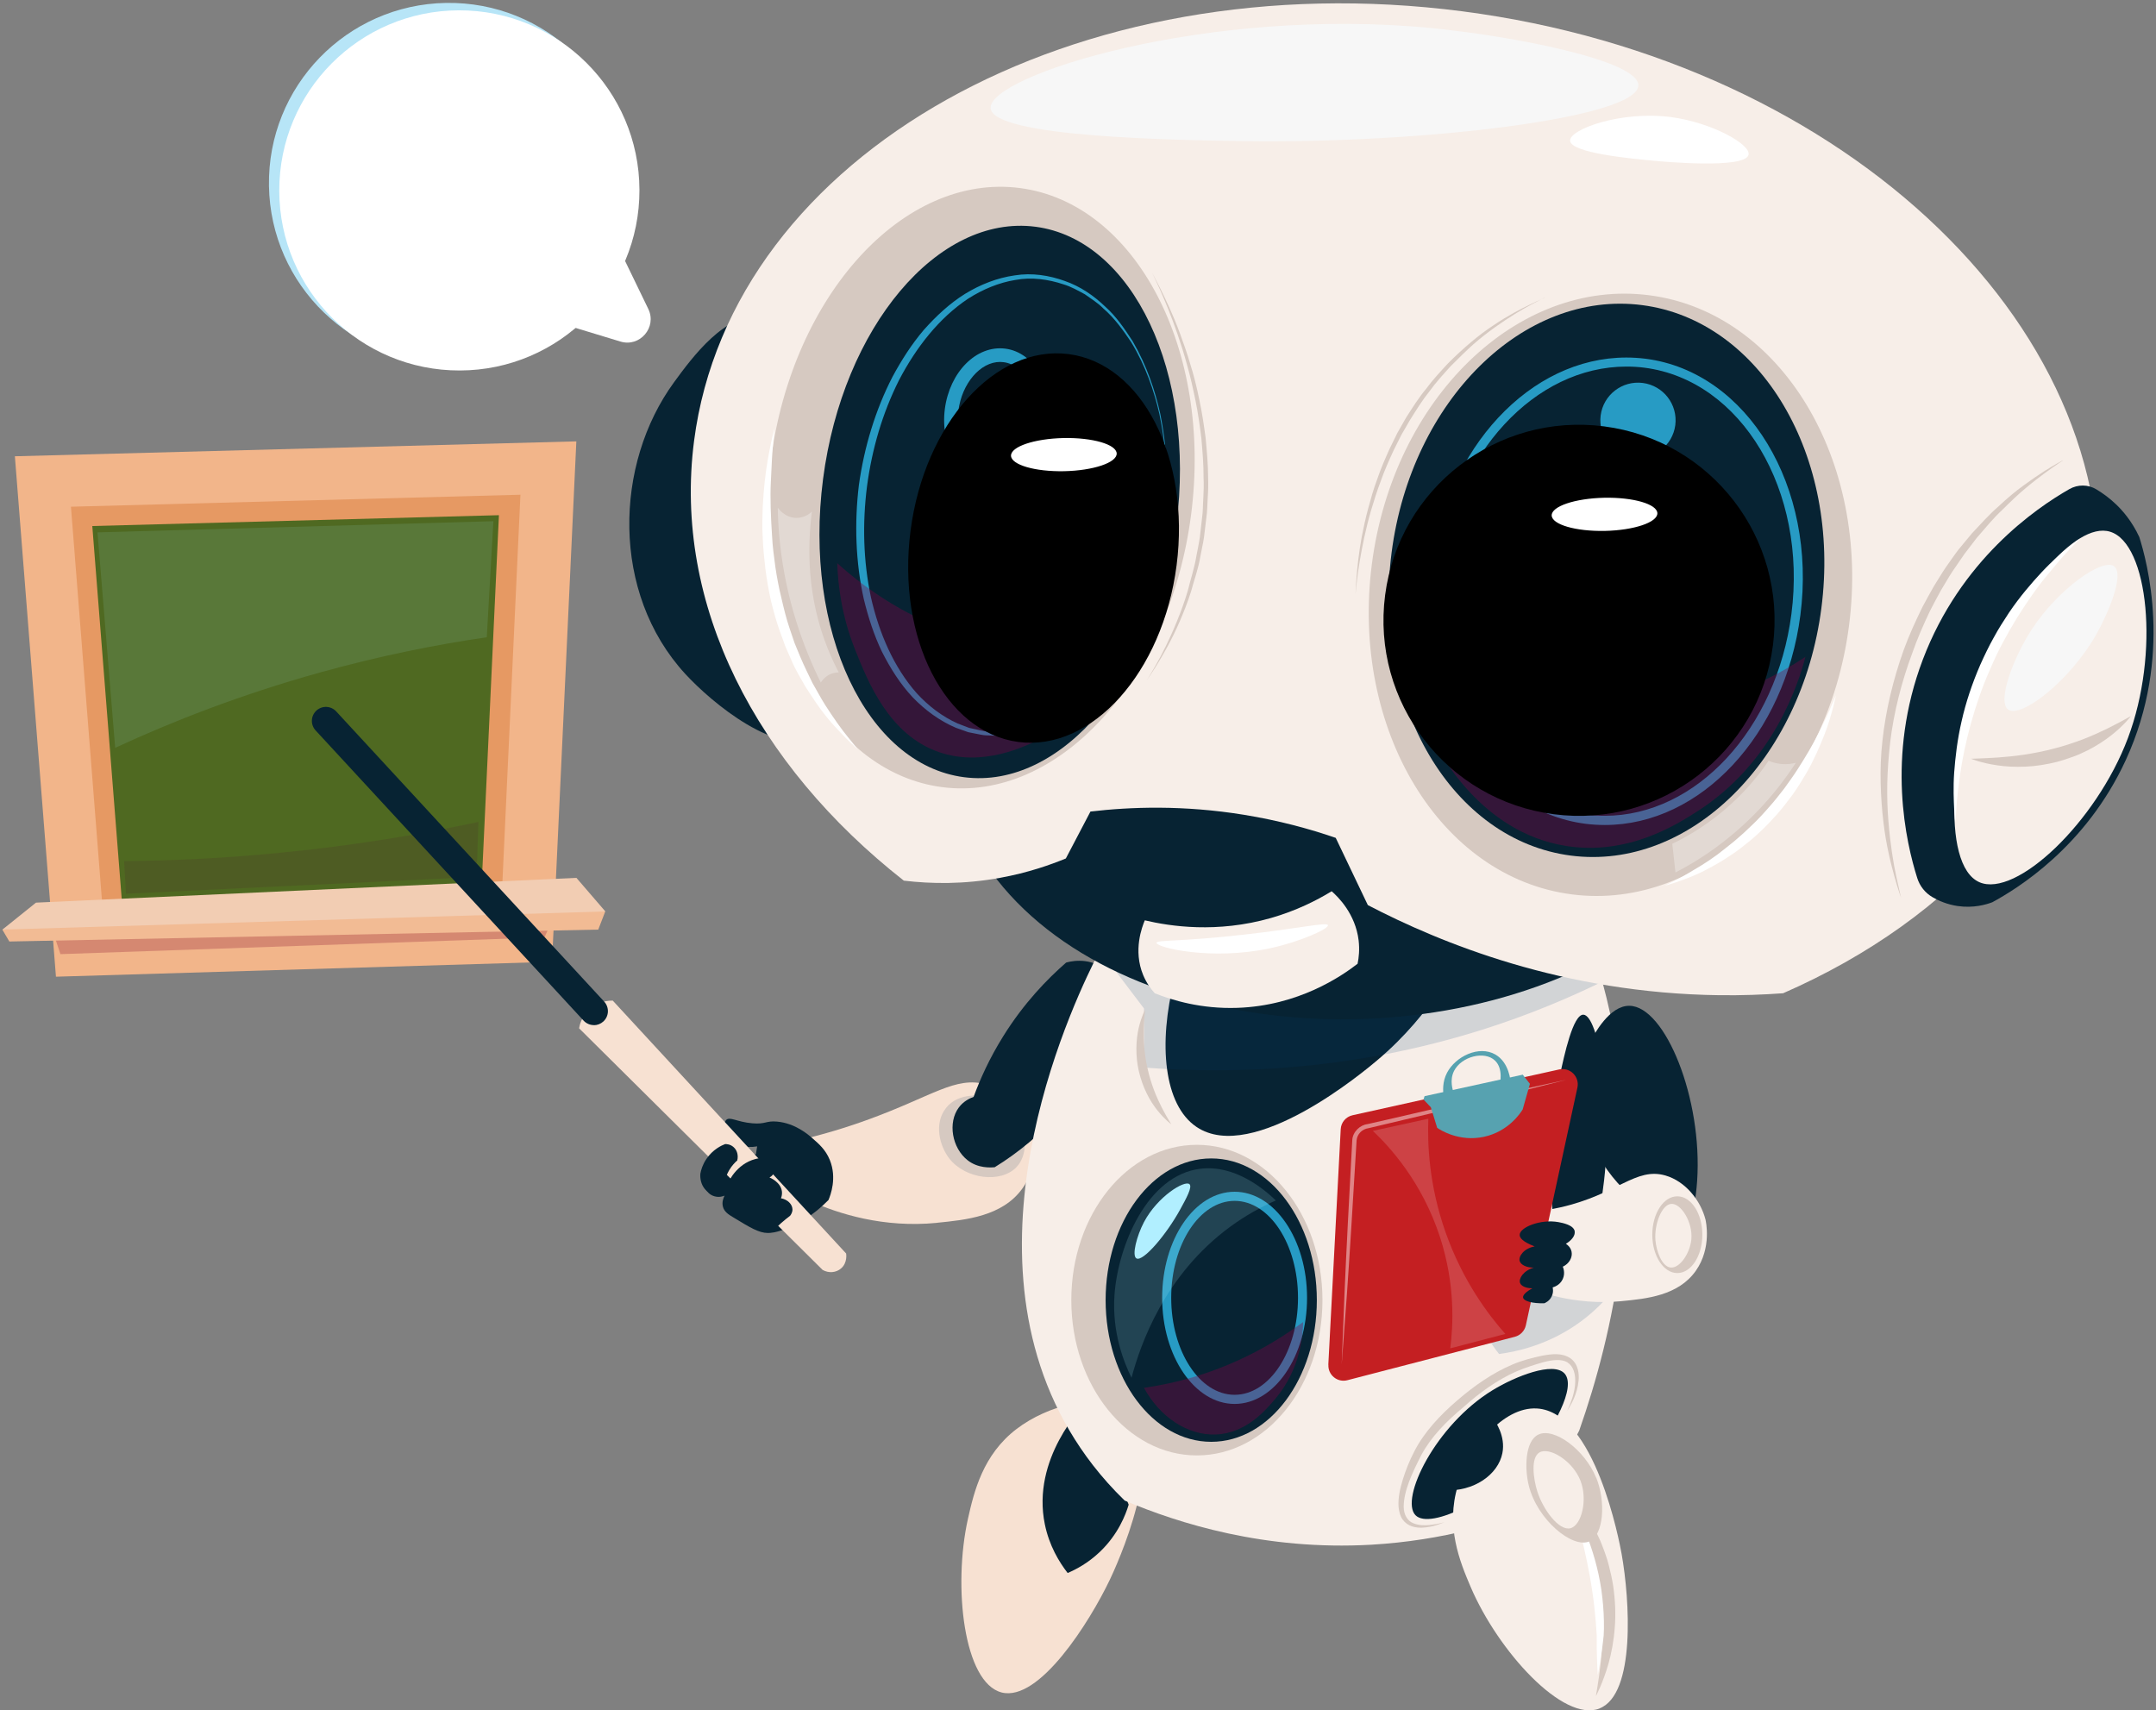 <svg width="271" height="215" viewBox="0 0 271 215" fill="none" xmlns="http://www.w3.org/2000/svg">
<rect x="0" y="0" width="271" height="215" fill="#808080" stroke="none"/>
<path d="M56.808 45.635C69.308 45.432 79.277 35.134 79.075 22.634C78.872 10.134 68.574 0.165 56.073 0.367C43.573 0.57 33.604 10.868 33.807 23.369C34.01 35.869 44.308 45.838 56.808 45.635Z" fill="#B7E5F7"/>
<path d="M57.806 46.572C70.308 46.535 80.413 36.37 80.376 23.869C80.339 11.367 70.174 1.262 57.672 1.299C45.17 1.336 35.065 11.501 35.102 24.003C35.139 36.505 45.304 46.61 57.806 46.572Z" fill="white"/>
<path d="M75.906 27.304C77.77 31.145 79.624 34.996 81.488 38.837C82.604 41.142 80.433 43.682 77.985 42.934C74.205 41.787 70.426 40.64 66.656 39.493C69.739 35.426 72.833 31.37 75.916 27.304H75.906Z" fill="white"/>
<path fill-rule="evenodd" clip-rule="evenodd" d="M69.402 120.903C48.608 121.528 27.826 122.153 7.033 122.778C5.312 100.971 3.591 79.163 1.87 57.356C25.398 56.732 48.916 56.107 72.444 55.482C71.43 77.289 70.416 99.096 69.391 120.903H69.402Z" fill="#F2B58A"/>
<path fill-rule="evenodd" clip-rule="evenodd" d="M62.979 114.574C46.334 115.076 29.69 115.577 13.045 116.079C11.672 98.615 10.29 81.161 8.917 63.697C27.754 63.195 46.59 62.693 65.417 62.191C64.608 79.645 63.788 97.109 62.979 114.574Z" fill="#E69963"/>
<path fill-rule="evenodd" clip-rule="evenodd" d="M60.51 112.145C45.453 112.596 30.396 113.047 15.339 113.508C14.09 97.713 12.85 81.919 11.601 66.124C28.634 65.673 45.679 65.223 62.713 64.762C61.975 80.556 61.238 96.351 60.5 112.145H60.51Z" fill="#4F6921"/>
<g style="mix-blend-mode:screen" opacity="0.11">
<path fill-rule="evenodd" clip-rule="evenodd" d="M62.016 65.509C61.739 70.375 61.463 75.24 61.186 80.105C54.846 81.027 47.778 82.431 40.199 84.541C30.273 87.306 21.669 90.676 14.479 94.005C13.741 84.981 13.004 75.947 12.256 66.923C28.839 66.452 45.433 65.98 62.016 65.519V65.509Z" fill="#AAF3FF"/>
</g>
<g style="mix-blend-mode:multiply" opacity="0.25">
<path fill-rule="evenodd" clip-rule="evenodd" d="M69.053 116.468L68.439 117.831L7.596 119.941L6.571 116.857L69.053 116.468Z" fill="#7F0029"/>
</g>
<path fill-rule="evenodd" clip-rule="evenodd" d="M76.079 114.573L75.198 116.857C50.523 117.359 25.848 117.851 1.173 118.353C0.876 117.851 0.589 117.359 0.292 116.857L18.576 114.573H76.079Z" fill="#F2BB94"/>
<path fill-rule="evenodd" clip-rule="evenodd" d="M72.454 110.353L4.523 113.467L0.303 116.857C25.562 116.099 50.831 115.331 76.09 114.573C74.881 113.17 73.662 111.756 72.454 110.353Z" fill="#F2CDB3"/>
<g style="mix-blend-mode:multiply" opacity="0.15">
<path fill-rule="evenodd" clip-rule="evenodd" d="M59.906 110.24C45.217 110.947 30.519 111.643 15.83 112.35C15.748 110.978 15.677 109.615 15.595 108.243C21.689 108.192 28.286 107.874 35.292 107.188C44.388 106.297 52.705 104.914 60.141 103.316C60.059 105.621 59.987 107.925 59.906 110.23V110.24Z" fill="#4D162C"/>
</g>
<path fill-rule="evenodd" clip-rule="evenodd" d="M117.768 153.711C121.414 153.352 125.972 152.902 128.482 149.439C130.807 146.244 129.864 142.546 129.823 142.372C129.106 139.709 126.884 137.097 124.005 136.318C120.031 135.243 117.307 137.783 108.907 140.815C105.087 142.198 101.86 143.007 99.802 143.468C99.689 144.369 99.617 145.906 100.15 147.688C100.6 149.194 101.297 150.3 101.809 150.976C105.435 152.594 111.069 154.376 117.757 153.721L117.768 153.711Z" fill="#F7E1D2"/>
<path fill-rule="evenodd" clip-rule="evenodd" d="M104.307 145.825C103.775 144.504 102.873 143.746 102.146 143.111C101.624 142.65 99.975 141.195 97.66 140.99C96.257 140.868 96.236 141.349 94.567 141.206C92.631 141.042 91.739 140.325 91.278 140.786C90.848 141.216 91.156 142.312 91.637 142.978C92.344 143.951 93.706 144.371 95.171 144.104C95.12 144.432 95.068 144.77 95.017 145.098C93.727 145.344 92.088 145.805 90.346 146.726C89.599 147.126 88.953 147.546 88.39 147.956C88.359 148.15 88.277 148.918 88.769 149.615C88.892 149.789 89.209 150.219 89.814 150.383C90.418 150.557 90.92 150.363 91.074 150.301C90.93 150.588 90.715 151.121 90.869 151.694C91.033 152.309 91.524 152.647 92.18 153.036C94.321 154.337 95.386 154.982 96.513 154.993C96.789 154.993 97.537 154.982 99.002 154.378C100.221 153.876 102.146 152.882 104.133 150.854C104.4 150.23 105.219 148.079 104.307 145.825Z" fill="#072333"/>
<path fill-rule="evenodd" clip-rule="evenodd" d="M118.915 139.279C117.358 141.225 118.096 144.072 119.345 145.66C121.384 148.231 125.809 148.774 127.765 146.715C129.199 145.209 128.789 142.864 128.718 142.464C128.144 139.483 125.327 138.305 125.092 138.213C123.402 137.537 120.493 137.302 118.915 139.268V139.279Z" fill="#D6C9C1"/>
<path fill-rule="evenodd" clip-rule="evenodd" d="M140.641 127.254C141.143 125.215 140.436 123.085 138.848 121.835C136.738 120.176 134.208 120.944 134.003 121.006C131.668 123.044 128.708 126.066 126.086 130.286C124.365 133.051 123.187 135.673 122.378 137.886C121.866 138.07 121.087 138.449 120.513 139.228C119.12 141.102 119.643 144.298 121.63 145.855C122.921 146.869 124.498 146.777 125.031 146.726C126.465 145.845 127.95 144.79 129.445 143.53C135.796 138.152 139.012 131.668 140.661 127.254H140.641Z" fill="#072333"/>
<path fill-rule="evenodd" clip-rule="evenodd" d="M125.891 212.752C130.634 213.961 136.954 203.902 139.494 198.596C140.139 197.244 147.207 182.167 141.532 177.547C138.203 174.833 131.648 176.677 127.786 179.627C123.536 182.863 122.429 187.524 121.671 190.904C119.756 199.467 121.149 211.543 125.902 212.752H125.891Z" fill="#F7E1D2"/>
<path fill-rule="evenodd" clip-rule="evenodd" d="M141.871 189.141C141.492 190.411 140.549 192.88 138.245 195.082C136.77 196.485 135.264 197.284 134.199 197.735C133.133 196.362 131.884 194.314 131.331 191.61C129.641 183.374 136.022 176.788 136.749 176.061C138.46 180.425 140.16 184.788 141.871 189.151V189.141Z" fill="#072333"/>
<path fill-rule="evenodd" clip-rule="evenodd" d="M200.817 121.303C201.616 124.007 202.323 126.865 202.896 129.866C206.696 149.809 202.835 167.488 198.502 179.831C197.59 181.654 196.013 184.256 193.411 186.776C190.134 189.941 186.723 191.539 184.623 192.327C181.058 193.208 176.941 193.915 172.362 194.181C159.005 194.939 148.138 191.498 141.367 188.63C138.335 185.69 136.102 182.678 134.433 179.841C120.185 155.688 135.518 124.786 138.13 119.695C159.026 120.238 179.921 120.77 200.817 121.313V121.303Z" fill="#F7EEE8"/>
<path fill-rule="evenodd" clip-rule="evenodd" d="M180.926 124.54C179.256 127.029 176.726 130.245 173.059 133.328C171.676 134.496 157.49 146.45 150.391 141.656C146.274 138.88 145.567 131.157 147.616 123.147C158.719 123.608 169.822 124.069 180.926 124.54Z" fill="#072333"/>
<path fill-rule="evenodd" clip-rule="evenodd" d="M192.501 182.843C195.215 179.648 198.186 174.362 196.659 172.662C195.256 171.105 190.462 173.021 187.635 174.741C180.404 179.146 175.928 188.457 177.925 190.474C179.789 192.359 187.779 188.385 192.501 182.843Z" fill="#072333"/>
<g style="mix-blend-mode:multiply" opacity="0.15">
<path d="M203.789 122.194C199.282 124.539 194.14 126.813 188.363 128.77C170.837 134.69 154.971 135.049 143.796 134.198V126.772C141.696 124.007 139.607 121.251 137.507 118.486C159.601 119.725 181.695 120.965 203.778 122.204L203.789 122.194Z" fill="#003A71"/>
</g>
<path fill-rule="evenodd" clip-rule="evenodd" d="M201.053 214.759C205.601 212.966 204.864 201.115 203.829 195.328C203.563 193.853 200.5 177.485 193.187 177.055C188.895 176.799 184.655 182.115 183.241 186.775C181.684 191.887 183.497 196.311 184.859 199.497C188.311 207.568 196.485 216.562 201.053 214.769V214.759Z" fill="#F7EEE8"/>
<path fill-rule="evenodd" clip-rule="evenodd" d="M199.025 127.552C197.724 127.511 196.618 132.642 196.075 135.182C193.371 147.73 195.85 160.995 197.98 161.036C199.722 161.066 201.186 152.257 201.627 148.375C202.784 138.245 200.879 127.613 199.025 127.552Z" fill="#072333"/>
<path fill-rule="evenodd" clip-rule="evenodd" d="M204.821 126.435C202.301 126.394 200.386 129.989 199.791 131.116C197.487 135.449 198.829 139.863 199.443 141.871C201.42 148.334 206.531 151.745 208.293 152.8L212.452 153.845C212.779 152.554 213.169 150.711 213.322 148.467C214.029 138.112 209.307 126.507 204.821 126.435Z" fill="#072333"/>
<path d="M196.575 186.825C196.575 186.825 196.872 187.153 197.354 187.747C197.815 188.351 198.521 189.191 199.3 190.246C199.72 190.871 200.017 191.434 200.396 192.1C200.713 192.797 201.123 193.524 201.4 194.313C201.707 195.091 202.004 195.911 202.219 196.761C202.434 197.611 202.639 198.492 202.772 199.373C203.028 201.145 203.11 202.947 202.967 204.617C202.844 206.287 202.547 207.823 202.188 209.103C201.451 211.664 200.601 213.201 200.601 213.201C200.601 213.201 200.672 212.77 200.795 212.012C200.928 211.265 201.072 210.189 201.215 208.909C201.338 207.628 201.441 206.143 201.441 204.556C201.451 203.767 201.389 202.947 201.348 202.118C201.277 201.288 201.205 200.458 201.051 199.629C200.949 198.799 200.775 197.969 200.59 197.16C200.396 196.351 200.201 195.562 199.955 194.804C199.73 194.036 199.453 193.35 199.238 192.653C198.952 191.988 198.685 191.25 198.46 190.758C197.856 189.601 197.415 188.597 197.077 187.911C196.749 187.214 196.585 186.805 196.585 186.805L196.575 186.825Z" fill="#D6C9C1"/>
<path d="M200.827 210.5C200.827 210.5 200.735 209.168 200.704 207.181C200.704 206.689 200.704 206.167 200.704 205.614C200.663 205.05 200.622 204.456 200.581 203.842C200.468 202.623 200.345 201.322 200.141 200.042C199.772 197.46 199.198 194.9 198.717 192.984C198.225 191.059 197.897 189.778 197.897 189.778C197.897 189.778 198.584 190.926 199.352 192.779C200.12 194.633 200.899 197.215 201.288 199.868C201.472 201.199 201.585 202.531 201.605 203.801C201.626 204.436 201.605 205.03 201.575 205.604C201.513 206.239 201.441 206.72 201.38 207.232C201.103 209.209 200.847 210.51 200.847 210.51L200.827 210.5Z" fill="white"/>
<path d="M187.604 178.193C187.952 178.644 189.273 180.498 188.843 182.67C188.31 185.363 185.268 187.545 181.509 187.34C181.386 186.654 181.089 184.411 182.369 182.106C184.039 179.084 187.102 178.316 187.604 178.204V178.193Z" fill="#072333"/>
<path d="M196.935 177.434C196.935 177.434 197.283 176.819 197.652 175.662C197.826 175.088 198.011 174.361 198 173.542C198 172.743 197.806 171.77 197.017 171.258C196.29 170.807 195.122 170.94 194.026 171.227C192.91 171.544 191.691 171.923 190.543 172.425C188.208 173.46 185.965 175.068 183.916 176.912C181.786 178.684 179.87 180.64 178.662 182.894C177.504 185.147 176.439 187.431 176.439 189.408C176.439 190.381 176.9 191.19 177.648 191.477C178.375 191.784 179.143 191.754 179.727 191.702C180.925 191.569 181.601 191.334 181.601 191.334C181.601 191.334 181.437 191.395 181.13 191.518C180.823 191.631 180.372 191.805 179.758 191.918C179.153 192.02 178.375 192.153 177.494 191.877C177.033 191.733 176.623 191.446 176.296 191.006C175.978 190.555 175.855 190.002 175.794 189.449C175.712 188.322 175.968 187.165 176.326 185.987C176.695 184.809 177.156 183.631 177.781 182.433C179.01 180.025 181.028 177.874 183.158 176.051C185.289 174.208 187.655 172.558 190.144 171.514C191.404 170.981 192.633 170.684 193.842 170.418C195.03 170.203 196.331 170.018 197.416 170.756C198.41 171.493 198.502 172.733 198.42 173.562C198.338 174.443 198.092 175.17 197.857 175.734C197.621 176.307 197.365 176.717 197.201 177.004C197.027 177.28 196.935 177.424 196.935 177.424V177.434Z" fill="#D6C9C1"/>
<path d="M150.443 182.955C159.16 182.955 166.227 174.214 166.227 163.432C166.227 152.65 159.16 143.909 150.443 143.909C141.725 143.909 134.658 152.65 134.658 163.432C134.658 174.214 141.725 182.955 150.443 182.955Z" fill="#D6C9C1"/>
<path d="M152.247 181.245C159.578 181.245 165.521 173.27 165.521 163.433C165.521 153.595 159.578 145.62 152.247 145.62C144.915 145.62 138.972 153.595 138.972 163.433C138.972 173.27 144.915 181.245 152.247 181.245Z" fill="#072333"/>
<g style="mix-blend-mode:multiply" opacity="0.15">
<path d="M202.651 162.338C201.719 163.495 200.449 164.816 198.79 166.056C194.826 169.006 190.749 169.897 188.424 170.204C187.492 169.036 186.201 167.09 185.433 164.396C184.193 160.012 185.115 156.304 185.607 154.727C191.282 157.267 196.966 159.808 202.641 162.338H202.651Z" fill="#003A71"/>
</g>
<path d="M155.185 176.483C150.166 176.483 146.079 170.501 146.079 163.146C146.079 155.792 150.166 149.81 155.185 149.81C160.204 149.81 164.291 155.792 164.291 163.146C164.291 170.501 160.204 176.483 155.185 176.483ZM155.185 150.957C150.791 150.957 147.216 156.427 147.216 163.146C147.216 169.866 150.791 175.335 155.185 175.335C159.579 175.335 163.154 169.866 163.154 163.146C163.154 156.427 159.579 150.957 155.185 150.957Z" fill="#279BC4"/>
<path opacity="0.16" fill-rule="evenodd" clip-rule="evenodd" d="M160.368 150.906C158.555 151.705 156.609 152.76 154.652 154.194C146.355 160.268 143.334 169.046 142.228 173.195C141.285 171.289 139.749 167.51 140.087 162.767C140.527 156.622 144.194 147.679 150.944 146.911C155.256 146.42 158.893 149.482 160.368 150.906Z" fill="#B1EFFF"/>
<path fill-rule="evenodd" clip-rule="evenodd" d="M149.511 148.857C149.9 149.205 149.112 150.639 148.364 152.001C146.612 155.207 143.662 158.659 142.843 158.188C142.239 157.84 142.884 155.351 143.796 153.62C145.506 150.383 148.917 148.324 149.511 148.857Z" fill="#B1EFFF"/>
<g style="mix-blend-mode:multiply" opacity="0.36">
<path fill-rule="evenodd" clip-rule="evenodd" d="M163.799 166.187C163.779 167.703 163.513 171.984 160.368 175.754C159.159 177.198 156.67 180.189 152.798 180.322C149.234 180.445 145.772 178.099 143.795 174.463C145.751 174.176 147.923 173.736 150.227 173.04C156.117 171.257 160.655 168.512 163.799 166.187Z" fill="#860043"/>
</g>
<path d="M200.643 185.76C201.852 188.741 201.596 192.951 199.783 193.76C197.662 194.702 193.227 191.056 192.162 186.744C191.619 184.552 191.691 181.151 193.35 180.342C195.337 179.369 199.219 182.268 200.633 185.771L200.643 185.76Z" fill="#D6C9C1"/>
<path d="M198.647 186.102C199.6 188.509 198.801 191.736 197.408 192.105C195.964 192.484 193.946 189.769 193.219 187.434C192.768 185.99 192.348 183.255 193.505 182.579C194.755 181.852 197.664 183.624 198.647 186.102Z" fill="#F7EEE8"/>
<path fill-rule="evenodd" clip-rule="evenodd" d="M203.787 163.565C206.962 163.258 210.946 162.879 213.159 159.744C215.197 156.846 214.408 153.476 214.378 153.322C213.763 150.895 211.848 148.498 209.349 147.771C205.589 146.675 203.295 150.147 196.166 151.765C193.329 152.411 190.901 152.493 189.231 152.462C189.528 153.681 189.795 155.145 189.928 156.795C190.051 158.351 190.02 159.765 189.928 160.963C193.073 162.459 197.969 164.118 203.807 163.565H203.787Z" fill="#F7EEE8"/>
<path d="M213.978 155.207C213.978 157.87 212.574 160.032 210.833 160.032C209.092 160.032 207.688 157.87 207.688 155.207C207.688 152.544 209.092 150.383 210.833 150.383C212.574 150.383 213.978 152.544 213.978 155.207Z" fill="#D6C9C1"/>
<path d="M212.597 155.79C212.433 157.532 211.142 159.457 209.985 159.334C208.869 159.211 208.192 157.234 208.08 155.903C207.916 153.895 208.879 151.406 210.077 151.335C211.296 151.253 212.792 153.639 212.597 155.79Z" fill="#F7EEE8"/>
<path d="M143.938 126.907C143.938 126.907 143.918 127.153 143.877 127.573C143.825 127.992 143.805 128.597 143.774 129.304C143.733 130.727 143.826 132.612 144.266 134.415C144.471 135.347 144.747 136.207 145.055 137.037C145.362 137.856 145.72 138.604 146.038 139.239C146.366 139.864 146.653 140.407 146.878 140.755C147.103 141.124 147.226 141.329 147.226 141.329C147.226 141.329 146.417 140.755 145.485 139.587C145.024 139.004 144.532 138.276 144.133 137.436C143.713 136.607 143.375 135.623 143.15 134.671C142.689 132.704 142.791 130.666 143.129 129.222C143.467 127.767 143.948 126.896 143.948 126.896L143.938 126.907Z" fill="#D6C9C1"/>
<path fill-rule="evenodd" clip-rule="evenodd" d="M106.356 157.574C96.574 146.973 86.802 136.382 77.02 125.78C76.713 125.78 75.218 125.78 74.009 126.948C73.087 127.829 72.852 128.874 72.79 129.263C82.992 139.383 93.194 149.513 103.396 159.633C104.164 160.074 105.106 159.992 105.731 159.438C106.54 158.732 106.366 157.636 106.356 157.574Z" fill="#F7E1D2"/>
<path fill-rule="evenodd" clip-rule="evenodd" d="M97.273 154.623C97.549 154.336 97.857 154.039 98.205 153.732C98.584 153.394 98.963 153.097 99.311 152.831C99.424 152.687 99.629 152.38 99.608 151.991C99.577 151.366 98.994 150.782 98.164 150.628C98.256 150.403 98.318 150.116 98.287 149.799C98.164 148.6 96.781 148.037 96.72 148.016C97.15 147.781 97.273 147.484 97.303 147.392C97.488 146.797 97.027 145.968 96.064 145.527C95.603 145.548 95.071 145.63 94.507 145.835C92.284 146.664 91.393 148.867 91.189 149.399C93.217 151.14 95.245 152.892 97.273 154.633V154.623Z" fill="#072333"/>
<path fill-rule="evenodd" clip-rule="evenodd" d="M92.683 145.864C92.386 146.12 91.997 146.52 91.659 147.093C91.157 147.943 91.034 148.752 90.993 149.213C90.922 149.316 90.369 150.074 89.631 150.033C88.801 150.002 87.921 148.968 88.033 147.534C88.115 147.083 88.31 146.397 88.791 145.69C89.59 144.502 90.686 143.99 91.147 143.815C91.301 143.815 91.792 143.826 92.202 144.194C92.653 144.584 92.827 145.229 92.673 145.864H92.683Z" fill="#072333"/>
<path d="M74.647 128.863C74.175 128.863 73.704 128.669 73.356 128.3L39.667 91.815C39.011 91.098 39.053 89.992 39.77 89.326C40.486 88.67 41.593 88.711 42.258 89.428L75.947 125.913C76.603 126.63 76.562 127.737 75.845 128.402C75.507 128.71 75.077 128.874 74.657 128.874L74.647 128.863Z" fill="#072333"/>
<path fill-rule="evenodd" clip-rule="evenodd" d="M166.965 171.544C167.487 161.68 168.01 151.816 168.522 141.952C168.563 141.092 169.177 140.375 170.017 140.191C178.672 138.275 187.328 136.349 195.993 134.434C197.356 134.137 198.564 135.346 198.277 136.708C196.116 146.674 193.955 156.641 191.794 166.597C191.64 167.303 191.107 167.857 190.411 168.041L169.362 173.5C168.112 173.828 166.903 172.845 166.975 171.554L166.965 171.544Z" fill="#C41F22"/>
<path opacity="0.16" fill-rule="evenodd" clip-rule="evenodd" d="M172.549 142.146C174.679 144.164 178.756 148.579 181.009 155.534C182.945 161.505 182.659 166.668 182.29 169.495C184.594 168.891 186.909 168.286 189.214 167.682C187.073 165.265 183.847 161.004 181.696 154.889C179.616 148.978 179.412 143.806 179.534 140.63C177.209 141.143 174.884 141.644 172.559 142.157L172.549 142.146Z" fill="white"/>
<g opacity="0.45">
<path d="M168.645 171.525C168.645 171.525 168.788 167.991 168.993 162.706C169.218 157.41 169.587 150.373 169.976 143.296C170.038 142.282 170.949 141.411 171.892 141.308C172.752 141.114 173.602 140.919 174.452 140.725C176.142 140.335 177.812 139.946 179.42 139.577C182.647 138.85 185.668 138.174 188.249 137.601L196.884 135.736C196.884 135.736 193.463 136.597 188.321 137.898C185.75 138.522 182.749 139.26 179.533 140.038C177.925 140.417 176.255 140.817 174.565 141.216C173.715 141.421 172.865 141.616 172.014 141.821C171.195 141.933 170.591 142.568 170.519 143.347C170.099 150.373 169.669 157.441 169.3 162.716L168.645 171.525Z" fill="white"/>
</g>
<path fill-rule="evenodd" clip-rule="evenodd" d="M178.928 138.215C179.235 138.543 179.542 138.86 179.85 139.188C180.116 140.048 180.382 140.919 180.649 141.779C181.048 142.046 183.404 143.572 186.518 142.906C189.621 142.24 191.137 139.885 191.393 139.465C191.701 138.389 192.008 137.324 192.305 136.248C192.008 135.859 191.701 135.47 191.404 135.091C187.286 135.992 183.179 136.894 179.061 137.795C179.02 137.938 178.969 138.072 178.928 138.215Z" fill="#57A2B0"/>
<path fill-rule="evenodd" clip-rule="evenodd" d="M181.459 137.742C181.377 137.189 181.274 136.011 181.889 134.844C182.964 132.795 185.904 131.371 187.963 132.559C189.714 133.573 189.878 135.899 189.888 136.175C189.428 136.267 188.956 136.349 188.495 136.441C188.536 136.278 188.997 134.362 187.922 133.328C186.6 132.047 183.692 132.805 182.77 134.618C182.176 135.796 182.606 137.056 182.739 137.415C182.309 137.527 181.878 137.64 181.459 137.742Z" fill="#57A2B0"/>
<path fill-rule="evenodd" clip-rule="evenodd" d="M197.93 154.807C198.012 155.33 197.541 155.924 196.824 156.354C196.957 156.436 197.428 156.764 197.541 157.348C197.684 158.054 197.244 158.853 196.435 159.232C196.486 159.335 196.773 160.031 196.435 160.779C196.066 161.598 195.257 161.803 195.164 161.834C195.195 161.977 195.287 162.438 195.052 162.94C194.775 163.555 194.232 163.78 194.109 163.831C192.593 163.862 191.528 163.565 191.446 163.114C191.364 162.643 192.327 162.1 192.614 161.947C191.876 161.947 191.221 161.701 191.067 161.281C190.862 160.738 191.467 159.744 192.788 159.345C191.897 159.365 191.149 158.997 191.016 158.515C190.852 157.931 191.538 156.928 192.901 156.682C191.395 156.098 191.016 155.616 191.016 155.237C191.016 154.275 193.659 153.22 195.892 153.629C196.383 153.722 197.807 153.978 197.94 154.797L197.93 154.807Z" fill="#072333"/>
<path fill-rule="evenodd" clip-rule="evenodd" d="M95.776 39.863C91.28 39.095 86.947 45.005 84.735 48.037C77.206 58.331 76.786 74.535 86.128 84.707C89.426 88.292 97.835 95.38 103.151 92.675C114.132 87.073 107.372 41.85 95.787 39.863H95.776Z" fill="#072333"/>
<path fill-rule="evenodd" clip-rule="evenodd" d="M215.956 108.931C214.051 111.062 210.742 114.432 205.99 117.627C180.946 134.457 138.755 130.82 123.821 108.511C121.721 105.377 119.693 101.167 118.587 95.544C124.743 91.457 130.622 88.958 135.775 87.401C173.776 75.898 209.913 104.086 215.946 108.931H215.956Z" fill="#072333"/>
<path fill-rule="evenodd" clip-rule="evenodd" d="M263.411 78.243C260.748 98.78 245.619 115.465 224.129 124.858C221.589 125.043 218.936 125.135 216.181 125.104C196.453 124.868 181.007 118.508 171.931 113.775C170.59 110.959 169.238 108.132 167.896 105.325C164.628 104.198 160.767 103.143 156.372 102.426C148.752 101.187 142.114 101.422 137.065 102.017C136.03 103.983 134.996 105.95 133.971 107.916C132.046 108.705 129.229 109.709 125.726 110.344C121.147 111.184 117.06 111.112 113.608 110.703C95.048 96.127 84.57 76.051 87.243 55.411C91.924 19.285 135.159 -4.889 183.803 1.421C232.447 7.731 268.092 42.126 263.411 78.253V78.243Z" fill="#F7EEE8"/>
<path d="M232.414 78.654C235.108 57.858 223.866 39.26 207.305 37.115C190.743 34.97 175.134 50.09 172.441 70.887C169.747 91.683 180.989 110.281 197.55 112.426C214.111 114.571 229.72 99.451 232.414 78.654Z" fill="#D6C9C1"/>
<path d="M149.713 64.717C152.411 43.921 142.773 25.529 128.187 23.637C113.601 21.745 99.59 37.07 96.893 57.867C94.195 78.663 103.833 97.055 118.419 98.947C133.005 100.839 147.016 85.514 149.713 64.717Z" fill="#D6C9C1"/>
<path d="M228.939 76.453C231.414 57.345 221.328 40.289 206.41 38.356C191.493 36.424 177.394 50.348 174.919 69.456C172.444 88.564 182.53 105.621 197.448 107.553C212.365 109.485 226.464 95.561 228.939 76.453Z" fill="#072333"/>
<path d="M147.864 65.981C150.342 46.873 142.41 30.094 130.146 28.503C117.883 26.913 105.932 41.113 103.454 60.221C100.976 79.329 108.908 96.108 121.172 97.698C133.435 99.289 145.386 85.088 147.864 65.981Z" fill="#072333"/>
<path fill-rule="evenodd" clip-rule="evenodd" d="M216.079 78.981C214.891 88.148 207.536 94.744 199.649 93.73C191.762 92.706 186.333 84.45 187.522 75.283C188.71 66.115 196.064 59.519 203.951 60.533C211.838 61.557 217.267 69.813 216.079 78.981Z" fill="#279BC4"/>
<path fill-rule="evenodd" clip-rule="evenodd" d="M144.605 69.712C143.417 78.879 137.118 85.619 130.532 84.759C123.946 83.908 119.582 75.786 120.77 66.618C121.958 57.451 128.258 50.711 134.844 51.572C141.43 52.422 145.794 60.544 144.605 69.712Z" fill="#279BC4"/>
<path fill-rule="evenodd" clip-rule="evenodd" d="M267.201 95.546C262.151 106.516 253.455 111.77 250.423 113.419C249.665 113.706 248.057 114.188 246.05 113.891C244.759 113.696 243.704 113.245 242.915 112.784C241.993 112.252 241.307 111.391 240.99 110.377C239.597 105.963 237.046 95.166 241.686 82.926C246.429 70.409 255.821 63.936 260.103 61.488C261.158 60.883 262.449 60.883 263.493 61.508C264.262 61.969 265.112 62.574 265.962 63.383C266.771 64.151 267.98 65.513 268.902 67.511C269.813 70.42 273.224 82.455 267.201 95.546Z" fill="#072333"/>
<path fill-rule="evenodd" clip-rule="evenodd" d="M265.236 66.842C260.688 65.449 253.518 75.241 250.159 82.38C244.976 93.422 243.921 108.745 248.796 110.896C253.395 112.924 263.495 103.358 267.469 92.787C271.484 82.114 270.04 68.306 265.236 66.842Z" fill="#F7EEE8"/>
<path d="M201.718 103.707C200.908 103.707 200.089 103.656 199.28 103.554C186.466 101.894 177.749 87.431 179.839 71.319C181.785 56.283 192.356 44.944 204.422 44.944C205.231 44.944 206.05 44.995 206.859 45.097C219.673 46.757 228.39 61.22 226.3 77.332C224.354 92.368 213.784 103.707 201.718 103.707ZM204.432 46.081C192.939 46.081 182.85 56.989 180.976 71.453C178.968 86.94 187.244 100.829 199.433 102.407C200.191 102.509 200.96 102.55 201.718 102.55C213.21 102.55 223.299 91.641 225.174 77.178C227.181 61.691 218.905 47.802 206.716 46.224C205.958 46.122 205.19 46.081 204.432 46.081Z" fill="#279BC4"/>
<path d="M146.295 65.953C146.295 65.953 146.203 66.537 146.029 67.643C145.875 68.749 145.537 70.347 144.984 72.355C144.42 74.362 143.56 76.749 142.28 79.361C140.948 81.942 139.145 84.718 136.615 87.269C135.294 88.467 133.87 89.727 132.139 90.608C130.449 91.55 128.513 92.257 126.434 92.421L125.655 92.503L124.867 92.472C124.334 92.421 123.812 92.482 123.269 92.349C122.757 92.247 122.234 92.144 121.712 92.042C121.2 91.857 120.677 91.673 120.155 91.489C118.127 90.628 116.293 89.286 114.716 87.648C113.159 85.988 111.92 84.022 110.865 81.942C109.851 79.843 109.134 77.589 108.57 75.284C107.546 70.655 107.382 65.779 107.956 60.995C108.611 56.263 110.025 51.541 112.196 47.342C113.323 45.252 114.593 43.265 116.109 41.483C117.656 39.742 119.356 38.154 121.292 36.945C123.228 35.757 125.358 34.927 127.53 34.62C129.712 34.261 131.893 34.62 133.829 35.317C135.816 36.003 137.496 37.181 138.899 38.523C140.354 39.823 141.399 41.401 142.372 42.896C144.175 46 145.199 49.155 145.834 51.982C146.408 54.829 146.633 57.359 146.653 59.439C146.674 61.518 146.592 63.157 146.459 64.263C146.346 65.369 146.285 65.963 146.285 65.963L146.295 65.953ZM146.295 65.953C146.295 65.953 146.346 65.359 146.448 64.253C146.571 63.147 146.633 61.508 146.602 59.428C146.561 57.349 146.305 54.829 145.721 51.992C145.066 49.175 144.031 46.031 142.177 42.999C141.184 41.534 140.118 40.008 138.664 38.758C137.998 38.072 137.158 37.57 136.369 36.996C135.509 36.535 134.649 36.034 133.686 35.747C131.781 35.112 129.681 34.804 127.612 35.194C125.543 35.532 123.525 36.372 121.681 37.55C118.024 39.987 115.156 43.675 113.016 47.762C110.926 51.91 109.605 56.437 108.98 61.129C108.386 65.789 108.509 70.552 109.472 75.079C110.496 79.576 112.329 83.868 115.238 87.156C116.713 88.764 118.455 90.085 120.37 90.946L121.814 91.499C122.337 91.612 122.849 91.724 123.361 91.837C123.832 91.97 124.375 91.929 124.867 91.98L125.625 92.021L126.372 91.95C128.38 91.847 130.285 91.192 131.955 90.3C133.676 89.46 135.099 88.262 136.431 87.094C139.002 84.636 140.805 81.85 142.157 79.3C143.447 76.708 144.328 74.332 144.902 72.334C145.465 70.337 145.824 68.739 145.977 67.633C146.162 66.537 146.264 65.943 146.264 65.943L146.295 65.953Z" fill="#279BC4"/>
<path fill-rule="evenodd" clip-rule="evenodd" d="M210.578 53.436C210.24 56.027 207.874 57.85 205.282 57.523C202.691 57.185 200.868 54.819 201.195 52.227C201.533 49.636 203.899 47.812 206.491 48.14C209.082 48.478 210.906 50.844 210.578 53.436Z" fill="#279BC4"/>
<path d="M124.858 60.718C124.632 60.718 124.417 60.708 124.192 60.677C120.597 60.206 118.169 56.058 118.763 51.407C119.368 46.778 122.717 43.356 126.374 43.828C129.969 44.299 132.397 48.447 131.802 53.097C131.239 57.44 128.258 60.718 124.868 60.718H124.858ZM125.708 45.497C123.219 45.497 120.914 48.191 120.464 51.622C119.982 55.33 121.754 58.629 124.407 58.967C127.07 59.315 129.621 56.508 130.092 52.872C130.573 49.164 128.801 45.866 126.148 45.528C125.995 45.507 125.851 45.497 125.698 45.497H125.708Z" fill="#279BC4"/>
<path d="M209.299 111.307C209.299 111.307 209.76 111.072 210.579 110.662C211.399 110.263 212.515 109.607 213.836 108.798C214.492 108.388 215.189 107.927 215.895 107.405C216.571 106.893 217.34 106.268 218.077 105.674C218.804 105.059 219.531 104.404 220.248 103.697C220.976 103.011 221.672 102.253 222.338 101.484C223.024 100.726 223.649 99.917 224.264 99.129C224.848 98.309 225.442 97.51 225.954 96.701C226.988 95.083 227.91 93.536 228.596 92.143C229.283 90.76 229.856 89.582 230.194 88.742C230.553 87.902 230.758 87.421 230.758 87.421C230.758 87.421 230.666 87.933 230.44 88.824C230.194 89.705 229.877 90.985 229.283 92.45C228.699 93.915 227.972 95.615 226.968 97.326C226.466 98.186 225.923 99.047 225.319 99.897C224.694 100.737 224.059 101.577 223.352 102.376C222.645 103.164 221.918 103.943 221.15 104.639C220.402 105.366 219.583 106.002 218.794 106.626C217.995 107.231 217.237 107.722 216.438 108.224C215.66 108.695 214.912 109.105 214.205 109.464C212.792 110.181 211.542 110.601 210.682 110.908C209.811 111.195 209.299 111.318 209.299 111.318V111.307Z" fill="white"/>
<path opacity="0.3" fill-rule="evenodd" clip-rule="evenodd" d="M225.728 95.891C225.309 95.994 224.663 96.106 223.885 96.035C223.209 95.973 222.676 95.789 222.307 95.635C221.232 97.213 219.726 99.108 217.678 100.992C214.963 103.492 212.259 105.079 210.2 106.073C210.333 107.271 210.467 108.48 210.6 109.678C212.177 108.859 213.877 107.845 215.608 106.585C220.453 103.061 223.68 99.046 225.728 95.891Z" fill="white"/>
<path d="M194.13 37.438C194.13 37.438 193.464 37.745 192.348 38.35C191.231 38.954 189.664 39.886 187.902 41.146C187.021 41.781 186.089 42.498 185.157 43.317C184.245 44.137 183.293 45.079 182.34 46.032C181.439 47.036 180.486 48.06 179.657 49.217C178.765 50.324 178.007 51.563 177.239 52.782L176.153 54.656C175.826 55.302 175.508 55.937 175.191 56.572C174.597 57.862 174.023 59.143 173.572 60.423C173.091 61.693 172.702 62.943 172.343 64.141C171.995 65.34 171.718 66.477 171.483 67.542C171.032 69.672 170.745 71.465 170.592 72.725C170.438 73.985 170.387 74.712 170.387 74.712C170.387 74.712 170.407 73.985 170.499 72.715C170.602 71.444 170.766 69.631 171.165 67.48C171.38 66.405 171.616 65.248 171.944 64.029C172.271 62.82 172.62 61.539 173.101 60.259C173.542 58.958 174.105 57.657 174.699 56.346C175.017 55.701 175.334 55.045 175.662 54.39L176.748 52.485C177.536 51.256 178.315 50.006 179.237 48.9C180.087 47.742 181.07 46.698 182.002 45.684C183.928 43.758 185.894 42.088 187.728 40.89C189.541 39.661 191.17 38.831 192.317 38.278C193.464 37.725 194.14 37.459 194.14 37.459L194.13 37.438Z" fill="#D6C9C1"/>
<path fill-rule="evenodd" clip-rule="evenodd" d="M205.938 10.744C205.999 7.599 190.225 4.547 179.982 3.533C151.671 0.757 124.107 9.556 124.517 13.622C124.886 17.258 147.697 17.606 156.25 17.74C178.61 18.078 205.846 14.861 205.938 10.733V10.744Z" fill="#F7F7F7"/>
<path fill-rule="evenodd" clip-rule="evenodd" d="M219.786 19.45C219.397 21.283 208.826 20.3 207.781 20.198C205.057 19.941 197.436 19.235 197.354 17.688C197.282 16.254 203.735 13.898 210.025 14.718C215.105 15.383 220.063 18.128 219.786 19.439V19.45Z" fill="white"/>
<path fill-rule="evenodd" clip-rule="evenodd" d="M167.384 112.035C165.459 113.213 162.908 114.493 159.764 115.395C152.962 117.341 147.073 116.44 143.897 115.692C143.559 116.501 142.402 119.461 143.693 122.575C144.102 123.558 144.655 124.316 145.147 124.859C147.36 125.74 150.986 126.846 155.513 126.693C163.216 126.437 168.614 122.719 170.642 121.151C170.806 120.373 170.908 119.369 170.775 118.222C170.375 114.862 168.173 112.721 167.384 112.035Z" fill="#F7EEE8"/>
<path d="M144.133 85.526C144.133 85.526 144.594 84.82 145.321 83.539C146.048 82.259 147.011 80.385 147.953 78.059C148.425 76.892 148.906 75.611 149.306 74.239C149.644 72.835 150.145 71.381 150.391 69.834C150.535 69.066 150.709 68.288 150.821 67.489C150.914 66.69 151.006 65.87 151.098 65.061C151.221 64.242 151.19 63.412 151.252 62.582C151.303 61.753 151.323 60.913 151.282 60.073C151.293 58.403 151.149 56.734 151.006 55.085C150.801 53.446 150.576 51.838 150.258 50.301C149.941 48.765 149.613 47.279 149.213 45.897C148.845 44.504 148.414 43.213 148.015 42.015C147.195 39.638 146.376 37.692 145.782 36.35C145.178 35.008 144.799 34.261 144.799 34.261C144.799 34.261 145.208 34.998 145.864 36.309C146.509 37.631 147.441 39.526 148.312 41.902C148.742 43.09 149.213 44.381 149.613 45.774C150.053 47.157 150.422 48.642 150.739 50.199C151.078 51.745 151.313 53.364 151.538 55.023C151.692 56.682 151.856 58.362 151.856 60.063C151.887 60.913 151.866 61.753 151.805 62.593C151.743 63.432 151.764 64.272 151.631 65.102C151.528 65.932 151.426 66.751 151.334 67.56C151.211 68.37 151.026 69.158 150.883 69.937C150.627 71.514 150.084 72.938 149.715 74.341C149.275 75.745 148.763 77.004 148.261 78.172C147.257 80.497 146.181 82.32 145.413 83.58C144.635 84.83 144.143 85.516 144.143 85.516L144.133 85.526Z" fill="#D6C9C1"/>
<path d="M259.274 57.903C259.274 57.903 258.444 58.435 257.051 59.45C256.354 59.962 255.525 60.597 254.613 61.365C253.681 62.133 252.728 63.055 251.673 64.1C250.577 65.114 249.584 66.333 248.488 67.593C247.976 68.258 247.453 68.945 246.921 69.641C246.419 70.368 245.917 71.106 245.394 71.864C244.893 72.632 244.442 73.441 243.95 74.24C243.489 75.06 243.059 75.91 242.608 76.76C241.789 78.491 240.99 80.284 240.355 82.127C238.993 85.774 238.04 89.605 237.6 93.21C237.384 95.054 237.262 96.785 237.221 98.475C237.19 100.155 237.241 101.742 237.364 103.207C237.6 106.137 237.999 108.564 238.368 110.244C238.726 111.934 238.972 112.887 238.972 112.887C238.972 112.887 238.624 111.965 238.153 110.295C237.692 108.636 237.067 106.229 236.729 103.269C236.555 101.794 236.432 100.175 236.391 98.475C236.35 96.775 236.401 94.941 236.616 93.108C237.016 89.379 237.938 85.487 239.279 81.728C239.955 79.853 240.795 78.04 241.656 76.279C242.127 75.418 242.578 74.558 243.059 73.728C243.571 72.919 244.053 72.089 244.575 71.321C245.118 70.563 245.63 69.795 246.173 69.088C246.746 68.402 247.31 67.716 247.853 67.06C249.02 65.81 250.116 64.591 251.233 63.629C252.308 62.625 253.374 61.723 254.347 61.027C255.32 60.31 256.19 59.726 256.918 59.255C258.382 58.333 259.263 57.882 259.263 57.882L259.274 57.903Z" fill="#D6C9C1"/>
<path d="M107.73 94.09C107.73 94.09 107.208 93.66 106.358 92.82C105.528 91.97 104.319 90.751 103.111 89.102C102.486 88.252 101.923 87.34 101.267 86.367C100.693 85.343 100.017 84.267 99.516 83.079C99.259 82.485 98.993 81.891 98.727 81.286C98.501 80.662 98.266 80.037 98.04 79.402C97.58 78.132 97.221 76.8 96.893 75.469C96.596 74.127 96.371 72.775 96.197 71.433C96.043 70.091 95.91 68.77 95.869 67.489C95.777 66.209 95.838 64.969 95.869 63.792C95.93 62.624 96.012 61.518 96.125 60.504C96.34 58.475 96.678 56.806 96.924 55.638C97.17 54.481 97.365 53.825 97.365 53.825C97.365 53.825 97.303 54.501 97.19 55.679C97.057 56.857 96.986 58.547 96.893 60.555C96.791 62.573 96.883 64.918 97.047 67.418C97.108 68.667 97.282 69.958 97.457 71.259C97.651 72.559 97.897 73.871 98.215 75.161C98.512 76.462 98.829 77.753 99.249 78.992C99.464 79.617 99.669 80.231 99.874 80.836C100.12 81.43 100.355 82.014 100.601 82.597C101.083 83.745 101.626 84.81 102.117 85.844C102.691 86.838 103.223 87.842 103.746 88.661C104.832 90.351 105.815 91.724 106.563 92.636C107.31 93.557 107.741 94.08 107.741 94.08L107.73 94.09Z" fill="white"/>
<path opacity="0.3" fill-rule="evenodd" clip-rule="evenodd" d="M102.065 64.304C101.911 64.448 101.184 65.124 100.078 65.103C98.644 65.083 97.834 63.925 97.763 63.812C97.783 65.267 97.875 66.793 98.049 68.381C98.818 75.438 100.958 81.318 103.171 85.804C103.294 85.599 103.611 85.148 104.195 84.831C104.707 84.554 105.189 84.524 105.424 84.524C104.933 83.581 104.462 82.578 104.031 81.502C101.419 74.977 101.481 68.75 102.054 64.304H102.065Z" fill="white"/>
<g style="mix-blend-mode:multiply" opacity="0.36">
<path fill-rule="evenodd" clip-rule="evenodd" d="M226.925 82.567C224.068 84.493 214.757 90.239 201.738 89.471C188.156 88.662 179.357 81.287 176.858 79.033C176.797 81.819 177.053 87.053 179.9 92.595C180.843 94.428 186.087 104.64 196.852 106.341C204.565 107.56 210.649 103.719 213.333 101.998C222.972 95.832 226.065 85.855 226.936 82.567H226.925Z" fill="#860043"/>
</g>
<path style="mix-blend-mode:screen" fill-rule="evenodd" clip-rule="evenodd" d="M222.849 81.132C221.108 94.592 208.776 104.097 195.317 102.356C181.857 100.615 172.352 88.282 174.103 74.813C175.845 61.353 188.177 51.848 201.636 53.6C215.096 55.341 224.601 67.673 222.849 81.143V81.132Z" fill="url(#paint0_radial_955_7435)"/>
<g style="mix-blend-mode:multiply" opacity="0.36">
<path fill-rule="evenodd" clip-rule="evenodd" d="M142.556 78.602C139.985 79.729 136.83 80.712 133.174 81.081C118.813 82.535 107.966 73.265 105.241 70.797C105.323 73.388 105.743 77.281 107.464 81.613C109.113 85.751 111.745 92.368 118.014 94.54C123.535 96.445 128.79 93.854 130.838 92.85C139.033 88.804 141.89 80.671 142.546 78.602H142.556Z" fill="#860043"/>
</g>
<path style="mix-blend-mode:screen" fill-rule="evenodd" clip-rule="evenodd" d="M147.893 71.064C146.152 84.523 137.251 94.469 128.012 93.27C118.783 92.072 112.709 80.19 114.45 66.721C116.191 53.261 125.092 43.316 134.332 44.514C143.56 45.712 149.635 57.594 147.893 71.064Z" fill="url(#paint1_radial_955_7435)"/>
<path fill-rule="evenodd" clip-rule="evenodd" d="M208.325 64.517C208.346 65.664 205.396 66.657 201.729 66.739C198.062 66.811 195.071 65.94 195.04 64.793C195.02 63.646 197.97 62.653 201.637 62.571C205.304 62.499 208.294 63.37 208.325 64.517Z" fill="white"/>
<path fill-rule="evenodd" clip-rule="evenodd" d="M140.364 57.011C140.385 58.158 137.435 59.152 133.768 59.233C130.101 59.305 127.11 58.435 127.079 57.287C127.059 56.14 130.009 55.147 133.676 55.065C137.343 54.993 140.333 55.864 140.364 57.011Z" fill="white"/>
<path d="M166.912 116.307C167.025 116.747 163.522 118.355 159.722 119.185C152.285 120.803 145.34 119.103 145.371 118.519C145.392 118.14 148.352 118.396 156.393 117.485C163.348 116.706 166.81 115.877 166.922 116.307H166.912Z" fill="white"/>
<path d="M261.384 67.756C261.384 67.756 260.954 68.217 260.186 69.005C259.418 69.794 258.404 70.993 257.216 72.437C256.017 73.881 254.778 75.684 253.538 77.65C252.924 78.644 252.33 79.689 251.756 80.764C251.162 81.85 250.66 82.946 250.158 84.103C248.151 88.631 246.942 93.496 246.399 97.204C246.143 99.058 245.959 100.625 245.897 101.721C245.825 102.817 245.785 103.452 245.785 103.452C245.785 103.452 245.703 102.828 245.631 101.721C245.58 100.615 245.498 99.027 245.631 97.122C245.774 95.227 246.02 93.005 246.563 90.669C247.085 88.334 247.895 85.896 248.919 83.55C249.431 82.413 249.994 81.225 250.609 80.139C251.203 79.033 251.879 77.989 252.535 76.995C253.876 75.018 255.331 73.318 256.632 71.925C257.933 70.532 259.151 69.507 260.002 68.801C260.862 68.104 261.374 67.735 261.374 67.735L261.384 67.756Z" fill="white"/>
<path d="M267.848 90.012C267.848 90.012 267.038 91.128 265.41 92.409C264.601 93.054 263.587 93.72 262.429 94.314C261.794 94.611 261.282 94.877 260.606 95.113C259.95 95.359 259.295 95.563 258.619 95.758C257.267 96.096 255.894 96.321 254.593 96.373C253.303 96.434 252.084 96.362 251.07 96.209C249.021 95.922 247.751 95.379 247.751 95.379C247.751 95.379 249.123 95.348 251.1 95.225C252.094 95.154 253.231 95.041 254.44 94.867C255.044 94.785 255.658 94.652 256.294 94.539C256.918 94.416 257.553 94.263 258.178 94.099C258.803 93.935 259.428 93.761 260.022 93.566C260.596 93.382 261.282 93.136 261.804 92.941C262.941 92.501 263.986 92.019 264.877 91.589C266.649 90.698 267.837 90.022 267.837 90.022L267.848 90.012Z" fill="#D6C9C1"/>
<path fill-rule="evenodd" clip-rule="evenodd" d="M265.748 71.197C267.049 72.18 265.031 77.056 263.454 79.821C260.125 85.649 254.01 90.351 252.412 89.193C251.019 88.179 253.037 82.689 255.444 79.032C258.721 74.044 264.294 70.08 265.758 71.197H265.748Z" fill="#F7F7F7"/>
<defs>
<radialGradient id="paint0_radial_955_7435" cx="0" cy="0" r="1" gradientUnits="userSpaceOnUse" gradientTransform="translate(-168.6 73.646) rotate(9.55) scale(24.583 24.583)">
<stop stop-color="#47DAF5"/>
<stop offset="1"/>
</radialGradient>
<radialGradient id="paint1_radial_955_7435" cx="0" cy="0" r="1" gradientUnits="userSpaceOnUse" gradientTransform="translate(-168.599 73.645) rotate(9.55) scale(24.583 24.583)">
<stop stop-color="#47DAF5"/>
<stop offset="1"/>
</radialGradient>
</defs>
</svg>
